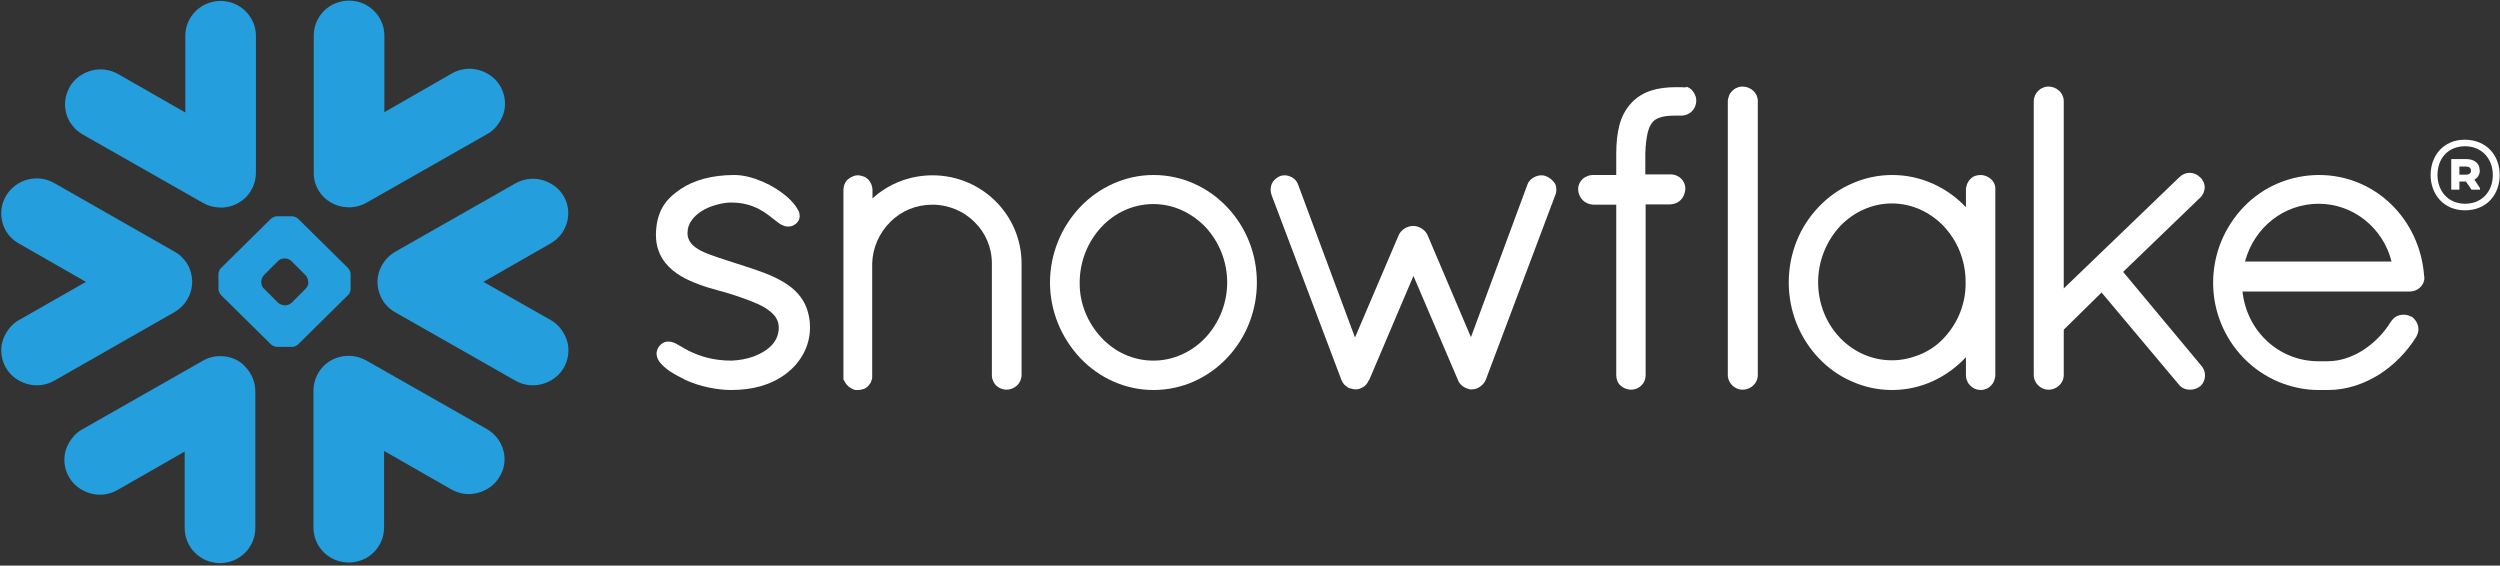 <?xml version="1.0" encoding="UTF-8"?> <svg xmlns="http://www.w3.org/2000/svg" width="800" height="181" viewBox="0 0 800 181" fill="none"><rect x="0" y="0" width="800" height="181" fill="#333333" stroke="none"/><path fill-rule="evenodd" clip-rule="evenodd" d="M176.2 77.9L154.7 90.2L176.2 102.4C177.5 103.1 178.6 104.1 179.5 105.3C180.4 106.5 181.1 107.8 181.5 109.2C181.9 110.6 182 112.1 181.8 113.6C181.6 115.1 181.1 116.5 180.4 117.7C178.9 120.3 176.4 122.1 173.5 122.9C170.6 123.7 167.5 123.3 164.9 121.8L126.4 99.9C123.9 98.5 122.1 96.2 121.3 93.5C120.9 92.3 120.8 91.1 120.8 89.9C120.8 89 121 88.1 121.2 87.3C122 84.6 123.8 82.1 126.4 80.6L164.9 58.7C167.5 57.2 170.6 56.8 173.5 57.6C176.4 58.4 178.9 60.2 180.4 62.8C183.4 68 181.6 74.8 176.2 77.9Z" fill="#249EDC"></path><path fill-rule="evenodd" clip-rule="evenodd" d="M155.8 137.3L117.3 115.4C115.3 114.3 113 113.7 110.7 113.9C107.9 114.1 105.2 115.3 103.3 117.4C101.4 119.5 100.3 122.2 100.3 125V168.8C100.3 175 105.3 180 111.6 180C117.9 180 122.9 175 122.9 168.8V144.3L144.4 156.6C147 158.1 150.1 158.5 153 157.7C155.9 156.9 158.4 155.1 159.9 152.5C163.1 147.3 161.2 140.4 155.8 137.3Z" fill="#249EDC"></path><path fill-rule="evenodd" clip-rule="evenodd" d="M111.4 85.8L95.4 70C94.8 69.5 94.1 69.2 93.4 69.2H88.7C88 69.2 87.3 69.5 86.7 70L70.7 85.8C70.2 86.3 69.9 87.1 69.9 87.8V92.4C69.9 93.1 70.2 93.8 70.7 94.4L86.7 110.2C87.3 110.7 88 111 88.7 111H93.4C94.1 111 94.9 110.7 95.4 110.2L111.4 94.4C111.9 94 112.2 93.1 112.2 92.4V87.8C112.2 87.1 111.9 86.4 111.4 85.8ZM98.7 90.3C98.7 91 98.4 91.7 97.9 92.3L93.3 96.9C92.7 97.4 92 97.7 91.3 97.7H91C90.4 97.7 89.5 97.3 89 96.9L84.4 92.3C83.9 91.9 83.6 91 83.6 90.3V90.1C83.6 89.4 83.9 88.7 84.4 88.1L89 83.5C89.5 83 90.3 82.7 91 82.7H91.2C91.9 82.7 92.7 83 93.2 83.5L97.8 88.1C98.3 88.6 98.6 89.4 98.6 90.1V90.3H98.7Z" fill="#249EDC"></path><path fill-rule="evenodd" clip-rule="evenodd" d="M26.4 43L64.9 64.9C67 66.1 69.3 66.5 71.5 66.4C74.3 66.2 77 64.9 78.9 62.9C80.8 60.8 81.9 58.1 81.9 55.3V11.5C81.9 5.3 76.8 0.3 70.6 0.3C64.3 0.3 59.3 5.3 59.3 11.5V36L37.8 23.7C35.2 22.2 32.1 21.8 29.2 22.6C26.3 23.4 23.8 25.2 22.3 27.8C21.6 29.1 21.1 30.5 20.9 31.9C20.7 33.4 20.8 34.8 21.2 36.3C21.6 37.7 22.2 39.1 23.2 40.2C24 41.3 25.1 42.2 26.4 43Z" fill="#249EDC"></path><path fill-rule="evenodd" clip-rule="evenodd" d="M110.8 66.3C113 66.5 115.3 66 117.4 64.8L155.9 42.9C157.2 42.2 158.3 41.2 159.2 40C160.1 38.8 160.8 37.5 161.2 36.1C161.6 34.7 161.7 33.2 161.5 31.7C161.3 30.2 160.8 28.8 160.1 27.6C158.6 25 156.1 23.2 153.2 22.4C150.3 21.6 147.2 22 144.6 23.5L123 35.9V11.4C123 5.2 117.9 0.2 111.7 0.2C105.4 0.2 100.4 5.2 100.4 11.4V55.2C100.3 61.1 104.9 65.9 110.8 66.3Z" fill="#249EDC"></path><path fill-rule="evenodd" clip-rule="evenodd" d="M71.4 114C69.1 113.8 66.8 114.3 64.8 115.5L26.3 137.4C25 138.1 23.9 139.1 23 140.3C22.1 141.5 21.4 142.8 21 144.2C20.6 145.6 20.5 147.1 20.7 148.6C20.9 150.1 21.4 151.5 22.1 152.7C23.6 155.3 26.1 157.1 29 157.9C31.9 158.7 35 158.3 37.6 156.8L59.1 144.5V169C59.1 175.2 64.2 180.2 70.4 180.2C76.6 180.2 81.7 175.2 81.7 169V125.2C81.7 122.4 80.6 119.6 78.7 117.6C76.9 115.4 74.2 114.2 71.4 114Z" fill="#249EDC"></path><path fill-rule="evenodd" clip-rule="evenodd" d="M61 93.4C61.4 92.2 61.5 91 61.5 89.8C61.4 87.9 60.9 86 59.9 84.4C58.9 82.8 57.5 81.4 55.8 80.5L17.4 58.6C12 55.5 5.1 57.3 1.9 62.7C-1.2 68 0.6 74.9 6 77.9L27.5 90.2L6.1 102.4C4.8 103.1 3.7 104.1 2.8 105.3C1.9 106.5 1.2 107.8 0.8 109.2C0.4 110.6 0.3 112.1 0.5 113.6C0.7 115.1 1.2 116.5 1.9 117.7C3.4 120.3 5.9 122.1 8.8 122.9C11.7 123.7 14.8 123.3 17.4 121.8L55.8 99.9C58.4 98.4 60.2 96 61 93.4Z" fill="#249EDC"></path><path fill-rule="evenodd" clip-rule="evenodd" d="M791.8 57.5C792.3 57.2 792.8 56.8 793.1 56.2C793.4 55.7 793.6 55.1 793.5 54.5C793.5 52.3 791.8 50.9 789.2 50.9H784.4V60.7H787V58.1H789.1L790.9 60.7H793.6V60.2L791.8 57.5ZM789.1 55.9H787V53.3H789.1C790.1 53.3 790.7 53.7 790.7 54.6C790.8 55.4 790.1 55.9 789.1 55.9Z" fill="white"></path><path fill-rule="evenodd" clip-rule="evenodd" d="M788.8 44.7C781.9 44.7 777.8 49.8 777.8 56C777.8 62.1 781.9 67.3 788.8 67.3C795.8 67.3 799.9 62.2 799.9 56C799.9 49.8 795.8 44.8 788.8 44.7ZM788.8 65.2C783.5 65.2 780 61.2 780 56C780 50.6 783.5 46.8 788.8 46.8C794.2 46.8 797.7 50.8 797.7 56C797.7 61.3 794.2 65.2 788.8 65.2Z" fill="white"></path><path fill-rule="evenodd" clip-rule="evenodd" d="M538.1 27.9H537C536.9 27.9 536.7 27.9 536.6 27.9C536.5 27.9 536.3 27.9 536.2 27.9C533.5 27.9 530.8 28.2 528.3 29C525.8 29.8 523.6 31.2 521.9 33.1C520.1 35.1 518.9 37.4 518.2 40.1C517.5 42.8 517.2 45.8 517.2 49.3V56H509.7C508.5 56 507.3 56.5 506.4 57.3C505.5 58.2 505 59.3 505 60.5C505 61.8 505.5 63 506.4 64C507.3 64.9 508.5 65.4 509.8 65.5H517.2V120V120.1C517.2 121.4 517.7 122.6 518.6 123.4C519.5 124.2 520.7 124.7 522 124.7C523.2 124.7 524.4 124.2 525.3 123.3C526.2 122.4 526.6 121.3 526.6 120V65.4H534.6C535.9 65.3 537.1 64.8 537.9 63.9C538.3 63.5 538.7 62.9 538.9 62.3C539.1 61.7 539.3 61.1 539.3 60.5V60.3C539.3 57.8 537.2 55.8 534.6 55.8H526.5V49.1C526.6 46.1 526.9 43.9 527.3 42.3C527.7 40.7 528.3 39.7 528.9 39C529.5 38.3 530.3 37.9 531.2 37.6C532.3 37.2 533.9 37 535.9 37H536.1C536.2 37 536.4 37 536.5 37C536.6 37 536.8 37 536.9 37H538C540.7 37 542.8 34.9 542.8 32.2C542.8 31.6 542.7 30.9 542.4 30.4C542.2 29.8 541.8 29.3 541.4 28.8C541 28.4 540.4 28 539.8 27.8C539.3 28.1 538.7 27.9 538.1 27.9Z" fill="white"></path><path fill-rule="evenodd" clip-rule="evenodd" d="M704 63.3C704.5 62.9 704.8 62.3 705.1 61.8C705.3 61.2 705.5 60.6 705.5 60C705.5 59.4 705.4 58.8 705.1 58.2C704.8 57.6 704.5 57.1 704 56.7C703.1 55.8 701.9 55.3 700.7 55.3C699.5 55.3 698.3 55.8 697.4 56.7L660.4 92.3V32.4C660.4 29.8 658.2 27.7 655.5 27.7C654.9 27.7 654.3 27.8 653.7 28.1C653.1 28.3 652.6 28.7 652.2 29.1C651.3 30 650.8 31.2 650.8 32.4V120C650.8 120.6 650.9 121.2 651.2 121.8C651.4 122.4 651.8 122.9 652.2 123.3C653.1 124.2 654.3 124.7 655.5 124.7C658.2 124.7 660.4 122.6 660.4 120V105.5L672.5 93.6L697.1 122.9C697.6 123.6 698.2 124 698.8 124.3C699.5 124.6 700.2 124.7 700.8 124.7C701.9 124.7 703 124.4 703.9 123.7H704L704.1 123.6C704.6 123.1 705 122.6 705.2 122C705.5 121.4 705.6 120.7 705.6 120.1C705.6 119 705.2 117.9 704.4 117L679.4 87L704 63.3Z" fill="white"></path><path fill-rule="evenodd" clip-rule="evenodd" d="M637.1 57.3C636.2 56.5 635 56 633.8 56C633.2 56 632.6 56.1 632 56.3C631.4 56.5 630.9 56.9 630.5 57.3C630.1 57.7 629.7 58.3 629.5 58.8C629.3 59.4 629.1 60 629.1 60.6V66.3C623.1 60 614.8 56 605.5 56C601.1 56 596.8 56.9 592.7 58.7C588.7 60.4 585 63 582 66.2C576 72.4 572.4 81 572.4 90.4C572.4 99.4 575.8 108.1 582 114.6C585 117.8 588.7 120.4 592.7 122.1C596.7 123.9 601.1 124.8 605.5 124.8C614.8 124.8 623.1 120.7 629.1 114.3V120.1C629.1 120.7 629.2 121.3 629.5 121.9C629.7 122.5 630.1 123 630.5 123.4C631.4 124.3 632.6 124.8 633.8 124.8C635.1 124.8 636.3 124.3 637.1 123.4C637.5 123 637.9 122.5 638.1 121.9C638.3 121.3 638.5 120.7 638.5 120.1V60.7C638.6 59.3 638 58.1 637.1 57.3ZM622.1 108.1C620 110.4 617.4 112.2 614.5 113.4C611.6 114.6 608.6 115.3 605.4 115.3C599 115.3 593.1 112.6 588.8 108.1C584.5 103.6 581.8 97.3 581.8 90.3C581.8 83.7 584.3 77.3 588.8 72.4C593.1 67.9 599 65.1 605.4 65.1C611.8 65.1 617.7 67.9 622 72.4C626.3 77 629 83.2 629 90.3C629.1 97 626.6 103.3 622.1 108.1Z" fill="white"></path><path fill-rule="evenodd" clip-rule="evenodd" d="M247.8 88.7C244 86.9 239.6 85.6 235.3 84.2C231.3 82.9 227.3 81.7 224.4 80.3C222.9 79.5 221.8 78.7 221.1 77.8C220.4 76.9 220 75.8 220 74.7C220 73 220.5 71.6 221.4 70.4C222.7 68.6 224.9 67.1 227.2 66.2C229.5 65.3 232.1 64.8 233.9 64.8C239.3 64.8 242.7 66.6 245.3 68.4C246.6 69.3 247.7 70.3 248.7 71C249.2 71.4 249.7 71.8 250.3 72C250.8 72.3 251.5 72.5 252.2 72.5C252.6 72.5 253.1 72.4 253.5 72.3C253.9 72.1 254.3 71.9 254.7 71.6C255.1 71.3 255.3 70.9 255.6 70.5C255.8 70.1 255.9 69.6 255.9 69.2C255.9 68.4 255.7 67.6 255.2 66.9C254.5 65.6 253.4 64.4 252 63.1C249.7 61.1 247 59.4 244.2 58.2C241.2 56.9 238 56 235 56C228 56 222.1 57.6 217.8 60.5C215.6 62 213.6 63.7 212.2 66C210.8 68.3 210 71.1 209.9 74.8V75.3C209.9 78.9 211.1 81.8 212.9 84.1C215.7 87.6 219.8 89.6 223.9 91.1C227.9 92.6 232 93.4 234.5 94.3C238.1 95.5 241.9 96.8 244.7 98.4C246.1 99.3 247.2 100.2 248 101.2C248.7 102.2 249.2 103.3 249.2 104.7V104.8C249.2 106.8 248.6 108.3 247.6 109.7C246.1 111.7 243.7 113.1 241.1 114.1C238.8 114.9 236.5 115.3 234.1 115.4C228 115.4 223.9 113.9 220.9 112.5C219.4 111.8 218.2 111 217.1 110.4C216.6 110.1 216.1 109.8 215.5 109.6C215 109.4 214.4 109.3 213.8 109.3C213.4 109.3 213 109.4 212.6 109.5C212.2 109.7 211.9 109.9 211.5 110.2C211.1 110.6 210.7 111 210.5 111.5C210.3 112 210.1 112.5 210.1 113.1C210.1 114 210.4 114.8 210.9 115.6C211.7 116.7 212.8 117.7 214.2 118.7C215.7 119.7 217.4 120.6 219.4 121.6C223.9 123.7 229.6 124.8 233.9 124.8C240.7 124.8 246.5 123.3 251.4 119.7C256.2 116.1 259.2 110.8 259.2 104.8C259.2 101.5 258.4 98.7 257.1 96.4C255 92.8 251.6 90.5 247.8 88.7Z" fill="white"></path><path fill-rule="evenodd" clip-rule="evenodd" d="M557.6 27.7C557 27.7 556.4 27.8 555.8 28.1C555.2 28.3 554.7 28.7 554.3 29.1C553.9 29.5 553.5 30 553.3 30.6C553.1 31.2 552.9 31.8 552.9 32.4V120C552.9 120.6 553 121.2 553.3 121.8C553.5 122.4 553.9 122.9 554.3 123.3C555.2 124.2 556.4 124.7 557.6 124.7C560.3 124.7 562.5 122.6 562.5 120V32.3C562.5 29.8 560.3 27.7 557.6 27.7Z" fill="white"></path><path fill-rule="evenodd" clip-rule="evenodd" d="M775.7 88.1C775 79.1 771.1 71.1 765.1 65.3C759.1 59.5 751 56 742.1 56C737.6 56 733.2 56.9 729.1 58.6C725 60.3 721.2 62.9 718.1 66.1C712 72.4 708.2 81 708.2 90.5C708.2 99.5 711.7 108.1 718 114.6C721.1 117.8 724.8 120.3 728.9 122.1C733 123.8 737.4 124.8 741.8 124.8H745C751 124.8 756.6 122.8 761.4 119.8C766.2 116.7 770.2 112.6 773.2 107.8C773.6 107 773.9 106.2 773.9 105.4C773.9 104.6 773.7 103.8 773.3 103.1C772.9 102.4 772.4 101.8 771.7 101.3H771.6H771.5C770.8 100.9 770 100.7 769.2 100.7C768.4 100.7 767.6 100.9 766.9 101.2C766.2 101.6 765.6 102.2 765.1 102.9C762.9 106.5 759.9 109.6 756.4 111.9C752.9 114.2 748.9 115.6 744.8 115.6H741.7C729.3 115.5 719 106.1 717.6 93.3H771C772.2 93.3 773.4 92.9 774.3 92.1C775.2 91.3 775.8 90.2 775.8 88.9L775.7 88.1ZM718.4 83.7C721.3 72.8 730.8 65.2 742 65.2C753 65.2 762.6 72.9 765.3 83.7H718.4Z" fill="white"></path><path fill-rule="evenodd" clip-rule="evenodd" d="M298.4 56.1C291.3 56.1 284.4 58.7 279.2 63.5V60.8C279.2 59.6 278.7 58.4 277.9 57.5C277.5 57.1 277 56.7 276.4 56.5C275.8 56.3 275.2 56.1 274.6 56.1C274 56.1 273.3 56.2 272.8 56.5C272.2 56.7 271.7 57.1 271.2 57.5C270.3 58.4 269.9 59.6 269.9 60.8V121.5L270.1 121.7C270.2 121.9 270.3 122.1 270.4 122.3C271 123.4 272.1 124.3 273.4 124.7L273.6 124.8H274.6C275.3 124.8 276 124.6 276.6 124.4C277.2 124.1 277.7 123.7 278.1 123.2C278.2 123.1 278.2 123.1 278.2 123C278.5 122.7 278.7 122.4 278.8 122C278.9 121.6 279 121.3 279.1 121V120.8V84.4C279.2 79.4 281.3 74.6 284.9 71C288.5 67.4 293.3 65.5 298.3 65.5C303.6 65.5 308.4 67.6 311.8 71C315.3 74.4 317.4 79.1 317.4 84.3V120.1C317.4 121.4 318 122.6 318.8 123.4C319.7 124.2 320.9 124.7 322.1 124.7C323.3 124.7 324.5 124.2 325.4 123.4C325.9 123 326.2 122.4 326.5 121.9C326.7 121.3 326.9 120.7 326.9 120.1V84.3C326.9 68.8 314.2 56.1 298.4 56.1Z" fill="white"></path><path fill-rule="evenodd" clip-rule="evenodd" d="M392.6 66.2C386.7 60 378.4 56 369.1 56C360 56 351.6 60 345.7 66.2C339.5 72.7 336 81.4 336 90.4C336 99.4 339.5 108 345.7 114.6C351.7 120.9 360 124.8 369.1 124.8C378.3 124.8 386.6 120.9 392.6 114.6C398.8 108.1 402.2 99.4 402.2 90.4C402.2 81.3 398.8 72.7 392.6 66.2ZM385.7 108.1C381.4 112.6 375.5 115.4 369.1 115.4C362.7 115.4 356.8 112.7 352.5 108.1C348 103.3 345.4 97 345.5 90.4C345.5 83.8 348 77.4 352.5 72.6C356.8 68 362.7 65.3 369.1 65.3C375.5 65.3 381.3 68.1 385.7 72.6C390 77.2 392.7 83.5 392.7 90.4C392.7 96.9 390.2 103.3 385.7 108.1Z" fill="white"></path><path fill-rule="evenodd" clip-rule="evenodd" d="M495 56.5C494.4 56.2 493.8 56.1 493.2 56.1C492.3 56.1 491.4 56.4 490.6 56.9C489.8 57.4 489.1 58.1 488.8 59L470.7 107.9L456.8 75.2C456.4 74.3 455.7 73.6 454.9 73.1C454.1 72.6 453.2 72.3 452.2 72.3C451.3 72.3 450.3 72.6 449.5 73.1C448.7 73.6 448 74.3 447.6 75.2L433.6 108L415.4 59.1C415.1 58.2 414.5 57.4 413.7 56.9C412.9 56.4 412 56.1 411.1 56.1C410.5 56.1 409.9 56.2 409.3 56.5C408.5 56.9 407.8 57.5 407.3 58.2C406.8 59 406.6 59.8 406.6 60.7C406.6 61.3 406.7 61.8 406.9 62.4L429.3 121.7C429.5 122.2 429.8 122.6 430.1 123C430.4 123.3 430.8 123.6 431.1 123.8C431.2 123.9 431.3 124 431.5 124.1C431.7 124.2 431.9 124.3 432.2 124.3C432.6 124.4 433.1 124.6 433.8 124.6C434.7 124.6 435.5 124.3 436.3 123.8C437.1 123.3 437.6 122.6 438 121.7H438.1L452.3 88.3L466.5 121.5C466.8 122.4 467.4 123.1 468.1 123.6C468.8 124.1 469.6 124.4 470.4 124.6H471C471.6 124.6 472.1 124.5 472.6 124.3C473 124.1 473.4 123.9 473.8 123.6C474.6 123 475.2 122.2 475.5 121.4L497.7 62.4C498.2 61.3 498.1 60 497.7 58.9C497 57.8 496.1 57 495 56.5Z" fill="white"></path></svg> 